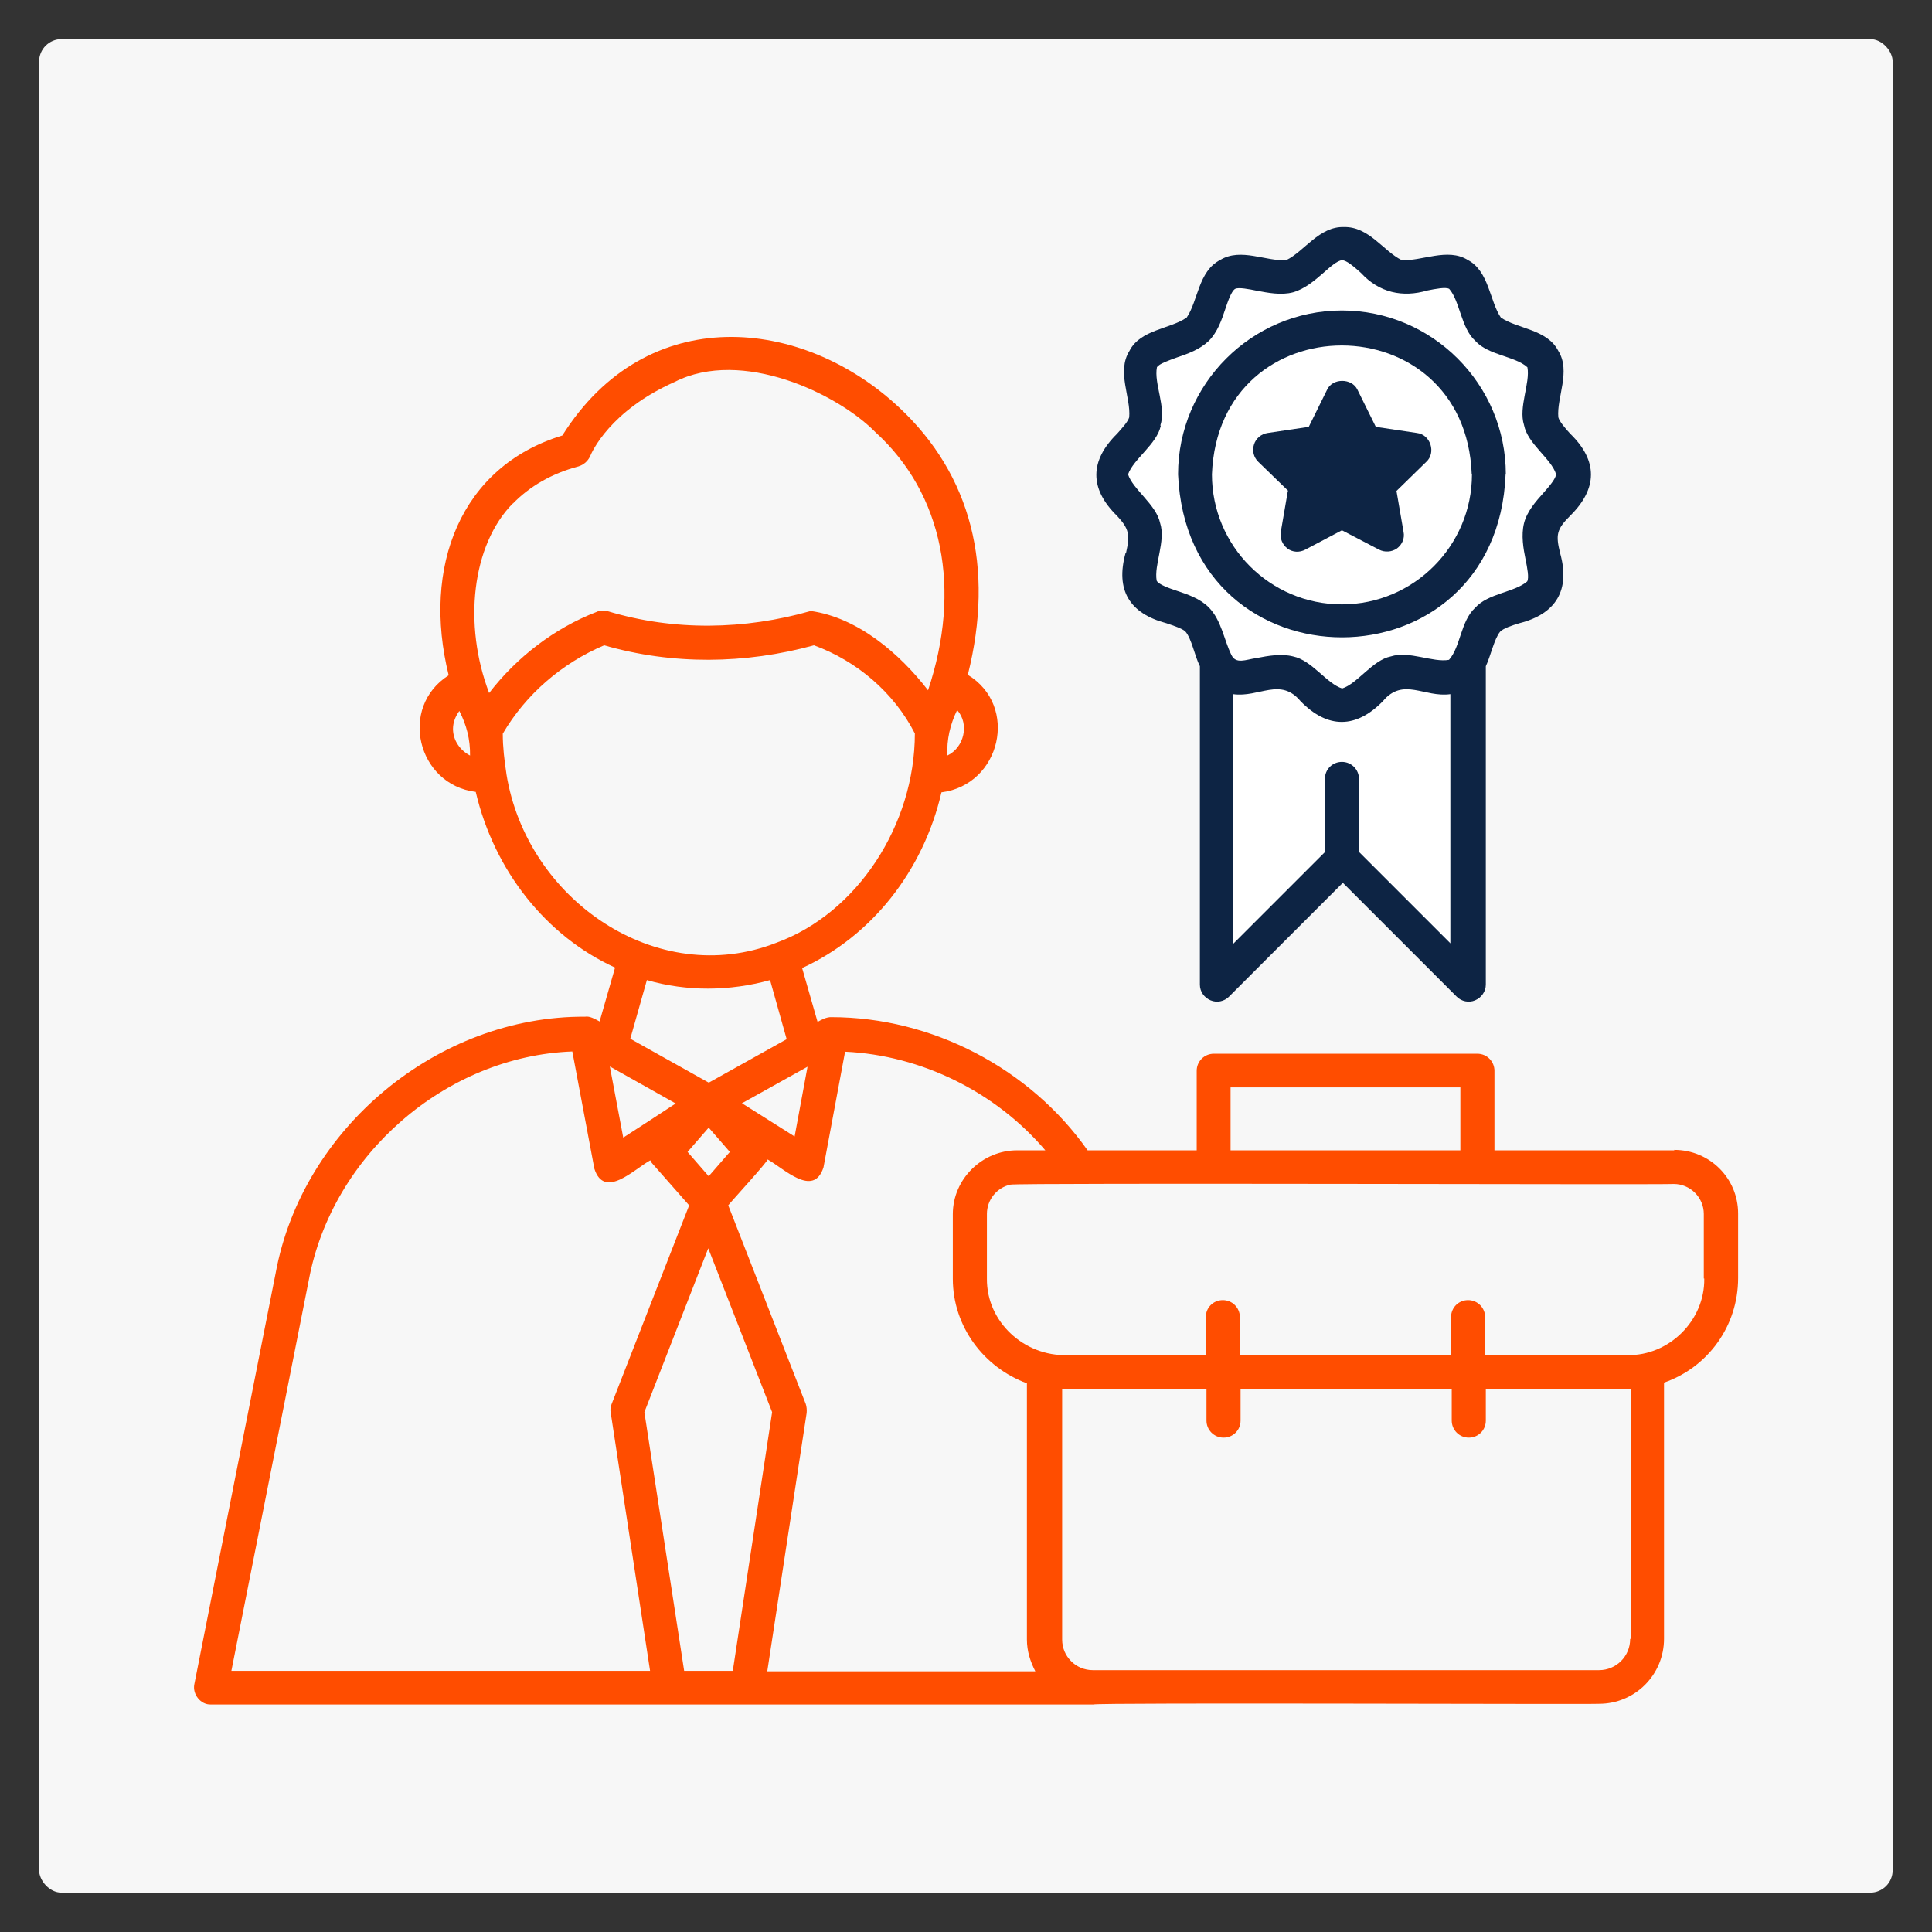 <svg xmlns="http://www.w3.org/2000/svg" id="Layer_1" data-name="Layer 1" viewBox="0 0 85 85"><rect x="0" y="0" width="85" height="85" fill="#333333" stroke="none"/><defs><style>      .cls-1 {        fill: #0d2444;      }      .cls-2 {        fill: #fff;      }      .cls-3 {        fill: #f7f7f7;      }      .cls-4 {        fill: #ff4d00;      }    </style></defs><rect class="cls-3" x="1.72" y="1.72" width="81.55" height="81.55" rx=".99" ry=".99"></rect><g><path class="cls-4" d="M73.66,50.61h-7.91v-3.5c0-.41-.33-.75-.75-.75h-11.6c-.41,0-.75.33-.75.75v3.5h-4.8c-2.54-3.61-6.85-5.86-11.27-5.86-.21-.01-.44.11-.61.21l-.68-2.37c3.04-1.39,5.33-4.26,6.13-7.73,2.61-.33,3.42-3.8,1.16-5.17,1.19-4.74.15-8.81-3.04-11.78-4.24-3.96-11.07-4.68-14.8,1.25-4.49,1.37-6.18,5.78-5,10.55-2.21,1.4-1.39,4.81,1.19,5.13.81,3.46,3.09,6.34,6.13,7.73l-.68,2.37c-.17-.09-.43-.25-.64-.21-6.49-.04-12.44,4.92-13.61,11.27l-3.58,18.1c-.09.44.28.91.73.89h38.82c.13-.09,22.09,0,22.25-.03,1.59,0,2.86-1.28,2.86-2.86v-11.27c1.93-.67,3.26-2.49,3.26-4.6v-2.84c0-1.55-1.25-2.8-2.81-2.8h0ZM54.14,47.84h10.11v2.77h-10.11v-2.77ZM35.53,46.92l-.57,3.08c-.72-.45-1.45-.92-2.17-1.37l-.15-.09,2.89-1.61ZM31.18,47.63l-3.45-1.93.73-2.58c1.77.51,3.65.49,5.42,0l.73,2.6-3.44,1.92ZM32.11,50.68l-.93,1.07-.93-1.07.93-1.07.93,1.07ZM42.11,31.24c.55.61.31,1.65-.43,2-.03-.71.12-1.36.43-2ZM19.93,32.07c0-.29.11-.56.28-.79.32.63.48,1.25.47,1.96-.44-.23-.75-.67-.75-1.17ZM22.56,22.16c.75-.77,1.72-1.33,2.89-1.64.23-.07.41-.23.51-.44.08-.2.88-2.01,3.73-3.28,2.94-1.49,7.15.51,8.82,2.21,3,2.73,3.8,6.93,2.32,11.36-1.24-1.61-3.09-3.2-5.16-3.49-2.9.83-6.02.89-8.93.01-.16-.04-.33-.05-.49.03-1.87.72-3.53,2.01-4.73,3.57-1.15-3.02-.76-6.51,1.04-8.34h0ZM22.28,34.04c-.09-.59-.16-1.17-.16-1.76,1.01-1.73,2.6-3.1,4.46-3.89,3.01.87,6.21.83,9.23,0,1.89.69,3.52,2.08,4.44,3.88,0,4-2.52,7.91-6.1,9.21-5.24,2.05-10.98-1.89-11.87-7.43h0ZM29.74,48.54c-.77.51-1.55,1.01-2.32,1.51l-.59-3.13,2.9,1.63ZM10.18,73.51l3.41-17.21c1.03-5.48,6.01-9.83,11.59-10.04l.97,5.16c.44,1.37,1.76.01,2.46-.37.03.04.04.09.08.13l1.63,1.85-3.41,8.74c-.05.12-.07.25-.04.39l1.73,11.35H10.18h0ZM30.1,73.51l-1.75-11.38,2.81-7.21,2.81,7.21-1.73,11.38h-2.14ZM33.76,73.51l1.73-11.35c.01-.13,0-.27-.04-.39l-3.41-8.74c.04-.07,1.79-1.98,1.73-2.02.71.39,2.02,1.71,2.46.35l.95-5.09c3.37.16,6.62,1.77,8.81,4.34h-1.23c-1.52-.01-2.84,1.24-2.84,2.81v2.84c0,2.1,1.36,3.9,3.26,4.6v11.27c0,.52.15.97.37,1.4h-11.8,0ZM71.72,72.11c0,.76-.61,1.37-1.37,1.37h-22.27c-.37,0-.72-.15-.96-.4-.24-.24-.39-.57-.39-.95v-11.03c.17.01,6.19,0,6.35,0v1.4c0,.41.33.75.75.75s.75-.33.75-.75v-1.4h9.29v1.4c0,.41.33.75.75.75s.75-.33.75-.75v-1.4h6.38v11h-.01ZM74.98,56.25c.03,1.85-1.55,3.4-3.37,3.37h-6.27v-1.67c0-.41-.33-.75-.75-.75s-.75.33-.75.75v1.67h-9.29v-1.67c0-.41-.33-.75-.75-.75s-.75.33-.75.75v1.67h-6.11c-1.87.05-3.54-1.45-3.52-3.37v-2.84c0-.63.44-1.16,1.03-1.29.31-.09,28.88.01,29.19-.03.72,0,1.32.59,1.32,1.32v2.84h.01Z"></path><g><path class="cls-1" d="M49.52,24.33c-.45,1.63.17,2.66,1.8,3.09.32.11.69.23.83.36.28.32.41,1.08.64,1.53v14.01c0,.31.19.57.47.69s.6.05.81-.16l5.01-5.01,5.01,5.01c.21.21.53.28.81.16s.47-.39.47-.69v-14.01c.21-.44.37-1.21.63-1.52.15-.15.51-.27.84-.37,1.63-.41,2.25-1.47,1.8-3.08-.2-.81-.16-1.05.44-1.65,1.21-1.19,1.23-2.42,0-3.61-.23-.25-.48-.55-.52-.72-.08-.87.56-2.02,0-2.92-.49-.96-1.81-.97-2.53-1.47-.49-.72-.52-2.04-1.45-2.53-.89-.56-2.05.07-2.92,0-.79-.39-1.44-1.48-2.53-1.45-1.08-.04-1.75,1.07-2.53,1.45-.88.08-2.01-.56-2.92,0-.96.49-.97,1.8-1.47,2.53-.72.51-2.04.52-2.52,1.47-.57.91.07,2.05-.01,2.92-.05.19-.31.47-.53.72-1.21,1.19-1.23,2.42,0,3.62.53.57.57.83.39,1.63h0Z"></path><path class="cls-2" d="M63.84,41.53l-4.05-4.05v-3.21c0-.41-.33-.75-.75-.75s-.75.33-.75.75v3.22l-4.04,4.04v-10.99c1.15.16,2.08-.76,2.97.31,1.2,1.23,2.45,1.2,3.62,0,.89-1.07,1.83-.15,2.97-.31v10.99h.01Z"></path><path class="cls-2" d="M51.05,18.72c.27-.8-.29-1.85-.15-2.56.09-.16.55-.31.87-.43.48-.16,1.01-.35,1.41-.73.39-.39.57-.93.73-1.41.11-.33.27-.79.43-.88.15-.08.61.01.95.08.49.09,1.07.21,1.6.07.52-.15.95-.52,1.33-.85.28-.25.63-.56.83-.56s.55.31.83.56c.8.87,1.83,1.09,2.92.77.35-.07.81-.16.96-.07.47.53.52,1.73,1.15,2.29.56.63,1.76.67,2.29,1.16.13.69-.4,1.76-.15,2.54.16.83,1.2,1.48,1.41,2.16,0,.19-.31.55-.56.83-.33.37-.72.81-.85,1.33-.13.53-.03,1.11.07,1.6.07.35.16.8.07.96-.55.48-1.72.52-2.29,1.16-.64.59-.64,1.72-1.15,2.29-.71.13-1.75-.41-2.56-.15-.8.16-1.47,1.2-2.14,1.41-.68-.21-1.33-1.24-2.16-1.41-.52-.13-1.08-.03-1.6.07-.49.07-.92.29-1.12-.15-.32-.65-.43-1.51-.99-2.08-.39-.39-.93-.57-1.41-.73-.33-.11-.79-.27-.88-.44-.13-.69.41-1.75.15-2.54-.17-.81-1.2-1.48-1.41-2.14.24-.68,1.27-1.33,1.44-2.14h0Z"></path><path class="cls-1" d="M66.25,20.87c0-3.97-3.24-7.21-7.21-7.21s-7.21,3.24-7.21,7.21c.41,9.57,14.03,9.55,14.41,0Z"></path><path class="cls-2" d="M64.76,20.87c0,3.14-2.56,5.72-5.72,5.72s-5.72-2.56-5.72-5.72c.29-7.57,11.15-7.55,11.43,0Z"></path><path class="cls-1" d="M56.66,21.6l-.31,1.8c-.05.28.07.56.29.73s.53.19.79.05l1.61-.85,1.63.85c.25.13.56.11.79-.05.23-.17.35-.45.29-.73l-.31-1.8,1.31-1.28c.44-.4.19-1.2-.41-1.27l-1.81-.27-.81-1.64c-.25-.51-1.09-.51-1.33,0l-.81,1.64-1.81.27c-.28.04-.52.24-.6.51-.09.27-.01.57.19.76l1.32,1.28Z"></path><path class="cls-1" d="M60.05,22.16c-.23-.11-.72-.44-.97-.41-.25-.03-.75.32-.97.41l.12-.71c.12-.48-.44-.87-.72-1.16l.68-.09c.49-.03.68-.69.88-1.04l.32.64c.17.47.87.44,1.27.51l-.51.49c-.39.32-.15.96-.09,1.36"></path></g></g></svg>